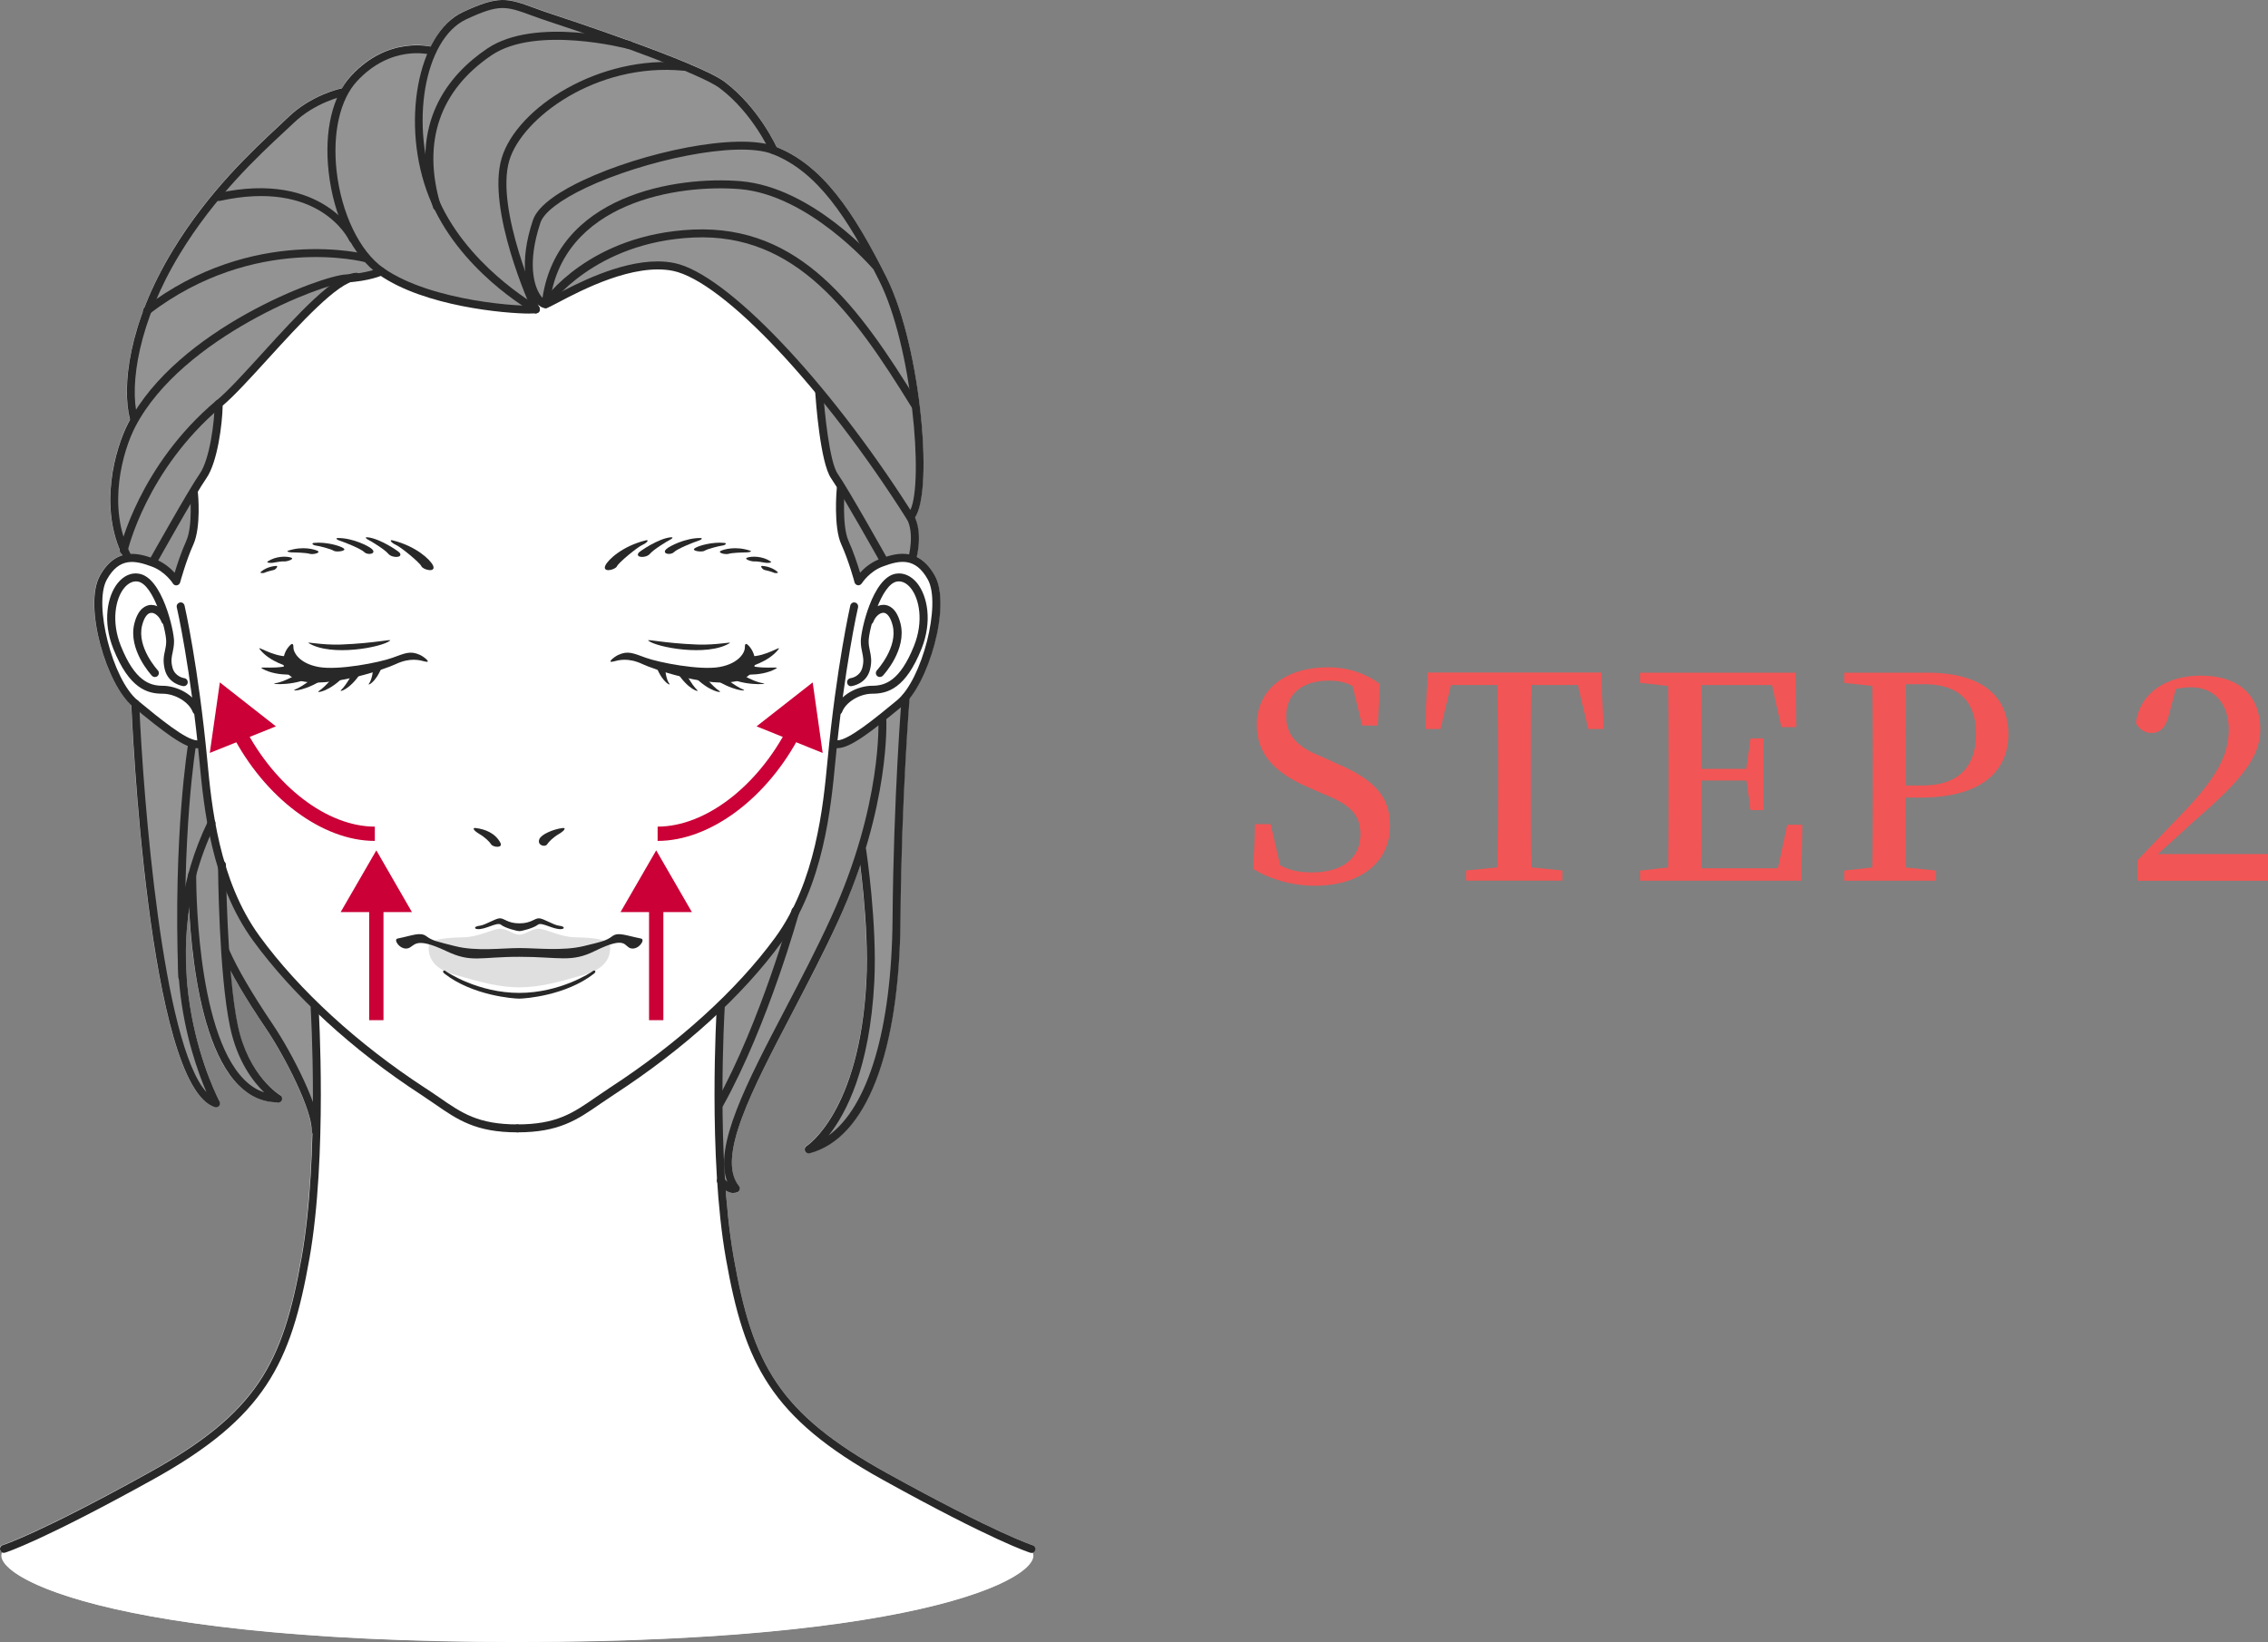 <?xml version="1.0" encoding="UTF-8"?>
<svg xmlns="http://www.w3.org/2000/svg" viewBox="0 0 256.97 186.05">
  <rect x="0" y="0" width="256.97" height="186.05" fill="#808080" stroke="none"/>
  <defs>
    <style>
      .cls-1 {
        fill: #ca0037;
      }

      .cls-1, .cls-2, .cls-3, .cls-4, .cls-5, .cls-6, .cls-7 {
        stroke-width: 0px;
      }

      .cls-2 {
        opacity: .8;
      }

      .cls-2, .cls-7 {
        fill: #fff;
      }

      .cls-8 {
        mix-blend-mode: multiply;
      }

      .cls-3 {
        fill: #dfdfdf;
      }

      .cls-4 {
        fill: #f25555;
      }

      .cls-5 {
        fill: #282828;
      }

      .cls-6 {
        fill: #939393;
      }

      .cls-9 {
        isolation: isolate;
      }
    </style>
  </defs>
  <g class="cls-9">
    <g id="_レイヤー_2" data-name="レイヤー 2">
      <g id="contents">
        <g>
          <path class="cls-4" d="M150.99,86.32c4.74,1.92,6.5,3.9,6.5,7.26,0,4.13-3.36,6.78-8.54,6.78-2.66,0-5.25-.83-6.94-1.89l.19-5.09h1.76l1.09,4.67c1.12.58,2.14.8,3.62.8,3.33,0,5.47-1.54,5.47-4.32,0-2.24-1.18-3.39-4.22-4.58l-1.38-.61c-3.81-1.6-6.14-3.65-6.14-7.2,0-4.16,3.42-6.53,8.03-6.53,2.4,0,4.29.7,5.89,1.86l-.19,4.74h-1.79l-1.09-4.48c-.83-.45-1.66-.61-2.69-.61-2.85,0-4.83,1.38-4.83,4.03,0,2.24,1.38,3.52,3.84,4.51l1.44.64Z"/>
          <path class="cls-4" d="M173.51,77.61c-.06,3.14-.06,6.3-.06,9.57v1.63c0,3.14,0,6.3.06,9.47l3.52.35v1.15h-10.91v-1.15l3.52-.35c.1-3.1.1-6.27.1-9.47v-1.63c0-3.17,0-6.37-.1-9.57h-5.25l-1.18,4.99h-1.73l.26-6.4h19.68l.26,6.4h-1.73l-1.18-4.99h-5.25Z"/>
          <path class="cls-4" d="M204.2,93.45l-.1,6.34h-18.27v-1.15l3.17-.35c.06-3.1.06-6.27.06-9.47v-1.63c0-3.14,0-6.33-.06-9.47l-3.17-.35v-1.15h17.6l.1,6.17h-1.7l-1.06-4.77h-7.97c-.03,3.07-.03,6.21-.03,9.5h5.09l.48-3.46h1.47v8.13h-1.47l-.45-3.36h-5.12c0,3.55,0,6.78.03,9.95h8.64l1.06-4.93h1.7Z"/>
          <path class="cls-4" d="M215.91,90.35c0,2.56,0,5.18.03,7.94l3.42.35v1.15h-10.4v-1.15l3.17-.35c.06-3.1.06-6.27.06-9.47v-1.63c0-3.14,0-6.33-.06-9.47l-3.17-.35v-1.15h9.44c6.24,0,9.15,2.72,9.15,6.98,0,3.94-2.75,7.17-9.95,7.17h-1.7ZM215.95,77.52c-.03,3.17-.03,6.37-.03,9.66v1.82h1.92c4.29,0,6.05-2.37,6.05-5.82,0-3.65-1.89-5.66-5.89-5.66h-2.05Z"/>
          <path class="cls-4" d="M256.97,96.78v3.01h-14.81v-2.3c1.92-1.98,3.78-3.97,5.34-5.57,3.58-3.78,5.02-6.3,5.02-9.25s-1.63-4.8-4.26-4.8c-.48,0-1.09.06-1.73.19l-.74,2.72c-.38,1.73-1.09,2.27-2.02,2.27-.77,0-1.38-.42-1.76-1.12.42-3.55,3.65-5.38,7.33-5.38,4.61,0,6.75,2.5,6.75,6.08,0,3.07-1.95,5.63-7.49,10.4-.99.9-2.46,2.27-4.1,3.74h12.45Z"/>
        </g>
        <g>
          <path class="cls-2" d="M116.99,175.07s-4.09-1.29-16.57-8.21c-12.21-6.77-15.15-12.28-17.29-24.41-.42-2.37-.7-4.95-.9-7.56.36.22.67.29.9.29.25,0,.4-.07.44-.09.12-.06.21-.18.24-.31.03-.13,0-.27-.09-.38-2.56-3.19,1.42-10.8,6.03-19.61,1.78-3.4,3.62-6.91,5.24-10.48.99-2.18,1.79-4.26,2.46-6.23.34,2.74.93,8.37.69,13.11-.76,14.76-6.71,18.6-6.77,18.64-.19.12-.27.36-.18.56.07.17.24.27.41.27.04,0,.08,0,.11-.02,6.42-1.69,10.17-11.36,10.29-26.53.11-13.54.99-24.5,1.03-24.99,2.59-3.25,4.57-10.84,2.87-13.92-.62-1.12-1.33-1.77-2.06-2.12.16-.7.53-2.77-.21-4.45,2.15-2.97.69-19.45-3.21-27.24-3.66-7.32-7.18-12.62-12.43-14.74-.39-.83-2.33-4.71-5.9-7.41-2.93-2.22-19.03-7.49-19.19-7.54-.92-.3-1.68-.58-2.33-.81-3.08-1.12-4.01-1.46-8.13.46-1.51.7-2.73,2.1-3.64,3.91-1.05-.22-5.27-.78-9.05,3.32-.39.42-.72.91-1.02,1.43-.03,0-.07,0-.1,0-.14.03-3.36.74-5.94,3.21-.31.3-.67.63-1.07,1.01-2.99,2.78-8,7.43-12.05,14.11-1.39,2.28-2.44,4.48-3.23,6.53-.12.1-.17.25-.15.39-1.96,5.29-2.14,9.64-1.49,12.19,0,.03.03.04.04.06-.08.14-.16.28-.23.42-1.38,2.66-3.24,8.9-.96,14.34-.03.18.05.35.2.45.03.06.06.13.09.19-.89.28-1.78.94-2.54,2.3-1.86,3.34.65,12.04,3.56,14.66.14,3.24,2.03,43.31,9.48,45.56.04.01.09.02.13.02.13,0,.26-.06.35-.17.12-.14.13-.34.05-.5-.07-.12-5.19-9.78-3.46-21.7.3,5.64,1.42,15.67,5.59,19.86,1.28,1.29,2.78,1.94,4.43,1.94.23,0,.42-.12.48-.33.05-.2-.03-.4-.21-.51-.04-.02-3.59-2.16-4.8-7.93-.35-1.69-.62-3.89-.81-6.16.99,1.87,2.3,4.01,4.03,6.58,2.15,3.18,5.23,9.26,5.16,11.55,0,.1.03.18.08.26-.12,4.65-.45,9.74-1.22,14.09-2.14,12.13-5.08,17.64-17.29,24.41-12.48,6.91-16.53,8.19-16.57,8.21-.24.07-.37.32-.3.56.04.13.14.21.26.26-1.34,2.56,11.51,10.16,58.34,10.16s59.62-7.56,58.35-10.14c.14-.04.27-.13.32-.28.07-.24-.06-.49-.3-.56Z"/>
          <g class="cls-8">
            <path class="cls-7" d="M116.42,175.39c-3.68-1.84-26.55-10.45-31.04-22.13-4.49-11.68-4.9-31.97-3.06-42.42,1.84-10.45-17.97-11.07-23.69-11.07s-25.53.61-23.69,11.07c1.84,10.45,1.43,30.74-3.06,42.42-4.49,11.68-27.37,20.29-31.04,22.13-3.68,1.84,7.35,10.66,57.8,10.66s61.47-8.81,57.8-10.66Z"/>
            <path class="cls-7" d="M95.31,68.41c.43-2.44,6.15-7.58,9.22-4.3,3.07,3.28,1.23,9.84-1.43,13.94-2.66,4.1-5.12,4.3-6.35,5.53-1.23,1.23-4.3,1.23-4.51-1.23-.2-2.46,2.46-10.45,3.07-13.94Z"/>
            <path class="cls-7" d="M21.88,68.41c-.43-2.44-6.15-7.58-9.22-4.3-3.07,3.28-1.23,9.84,1.43,13.94,2.66,4.1,5.12,4.3,6.35,5.53,1.23,1.23,4.3,1.23,4.51-1.23.2-2.46-2.46-10.45-3.07-13.94Z"/>
            <path class="cls-7" d="M97.15,45.46c-3.69-15.37-18.85-28.28-38.53-28.28s-34.84,12.91-38.53,28.28c-3.32,13.84,1.84,27.67,2.66,38.33.82,10.66,2.05,15.58,7.38,23.98,5.33,8.4,15.99,14.76,19.26,17.42,3.28,2.66,7.17,2.66,9.22,2.66s5.94,0,9.22-2.66c3.28-2.66,13.94-9.02,19.26-17.42,5.33-8.4,6.56-13.32,7.38-23.98.82-10.66,5.98-24.49,2.66-38.33Z"/>
            <path class="cls-6" d="M60.74,35.06s-8.54.71-17.91-4.39c0,0-1.13.71-3.5.89-1.78,1.19-3.91,2.49-7.83,7.12-3.91,4.63-3.97,4.98-6.76,7.18-.12,1.6.18,6.11-2.73,9.73,0,0,.12,2.14.06,3.2-.06,1.07-.18,2.61-.77,3.56-.59.95-1.25,3.38-1.25,3.38,0,0-1.96-2.91-5.52-2.49-1.13-2.31-3.14-7.53.77-15.9-.89-4.27-.06-9.49,3.02-15.66,3.08-6.17,8.08-12.05,12.46-16.03,1.74-1.58,3.71-4.26,8.22-5.21,1.19-1.96,4.52-5.62,10-4.79,1.48-2.73,2.85-3.8,4.92-4.51,2.08-.71,3.13-1.18,6.45.12,3.32,1.3,13.38,4.8,17.95,6.58,4.57,1.78,5.94,3.53,9.32,9.04,1.51.69,2.81.85,5.95,4.47,3.14,3.62,6.35,8.84,8.13,14.47,1.78,5.63,3.68,19.1,1.42,22.72.65,1.36.89,2.79.12,4.8-1.13-.24-3.03-.53-5.93,2.37-.65-2.19-1.6-4.15-1.84-5.04-.24-.89-.47-4.39-.12-5.58-1.01-1.42-1.72-1.66-2.49-10.74-3.26-3.85-11.21-12.69-15.3-13.76-4.09-1.07-7.3-.47-10.26,1.13-2.97,1.6-5.16,2.73-5.46,2.79-.3.06-1.36-1.01-1.48-1.54-.24.42-.42,1.13.35,2.08Z"/>
            <path class="cls-6" d="M102.69,79s-.52,4.29-.69,9.01c-.17,4.72-.34,22.66-1.46,28.16-1.12,5.49-2.75,11.76-8.84,13.99,2.66-2.66,4.64-5.32,6.01-11.85,1.37-6.52.77-16.48,0-22.06-1.37,4.12-4.64,10.99-8.33,18.03-3.69,7.04-8.58,16.31-6.18,20.35-.77.09-1.46-.86-1.46-.86,0,0-.94-14.08,0-19.92,1.46-1.2,7.13-7.21,9.1-11.93,1.97-4.72,2.92-10.3,3.52-17.77,1.12.17,1.8-.09,3.95-1.63,2.15-1.55,4.38-3.52,4.38-3.52Z"/>
            <path class="cls-6" d="M15.22,79.78s1.46,1.29,3,2.4c1.55,1.12,2.83,2.32,4.64,2.15.17,2.15.94,12.28,3.69,17.43,2.75,5.15,6.7,9.87,9.19,12.11,0,0,.26,9.53.17,13.91-1.46-4.81-3.52-9.1-5.15-11.25-1.63-2.15-4.72-7.3-5.24-8.58.17,3.26.09,12.36,5.92,16.4-2.23-.09-4.72-.77-7.04-6.87-2.32-6.09-2.66-18.54-2.66-18.54,0,0-1.46,6.1-1.12,11.93.34,5.84,3.69,13.91,3.69,13.91,0,0-1.97-.09-4.04-6.52-2.06-6.44-4.46-24.72-5.06-38.46Z"/>
            <path class="cls-3" d="M65.16,106.2c-1.67-.04-3.16-.88-4.01-.96-.84-.08-1.55.64-2.3.67-.75-.03-1.46-.75-2.3-.67-.86.08-2.34.92-4.01.96-1.67.04-3.92.16-3.97.99-.05.84.15,2.43,2.72,3.18,3.2.94,5.31,1.5,7.56,1.5s4.36-.56,7.56-1.5c2.57-.76,2.77-2.35,2.72-3.18-.05-.83-2.3-.96-3.97-.99Z"/>
            <g>
              <path class="cls-5" d="M69.51,74.95c.54-.14,1.63-.49,3.32.31,1.18.56,6.73,2.43,10.02,2.02,3.29-.41,3-2.9,2.1-3.98-.51-.62-.56-.28-.56.13s-.57,1.72-2.84,2.14c-2.26.41-6.9-.51-8.34-1.03-1.44-.51-2.03-.85-3.15-.34-.48.22-1.38.96-.56.75Z"/>
              <path class="cls-5" d="M82.98,75.77s2.07,1.44,3.51,1.65c.73.1-2.54.41-4.72-1.03l1.21-.62Z"/>
              <path class="cls-5" d="M83.41,76.34s2.68.46,4.51-.58c.61-.35-1.83.23-3.66-.58l-.85,1.16Z"/>
              <path class="cls-5" d="M84.75,75.6s2.34-.57,3.46-2.04c.37-.49-1.4.82-3.17.81l-.29,1.22Z"/>
              <path class="cls-5" d="M81.76,76.49s1.47,1.25,2.47,1.65c.51.21-1.34.18-3.6-1.44-1.44-1.03,1.13-.21,1.13-.21Z"/>
              <path class="cls-5" d="M79.61,76.37s1.1,1.41,1.91,1.93c.42.27-1.22.11-2.95-1.76-1.11-1.19,1.04-.17,1.04-.17Z"/>
              <path class="cls-5" d="M77.61,76.13s.75,1.46,1.38,2.05c.33.31-1.05-.04-2.28-2.02-.79-1.26.9-.04.9-.04Z"/>
              <path class="cls-5" d="M75.37,75.81s.07,1.14.47,1.66c.21.27-.75-.08-1.46-1.88-.46-1.15.99.22.99.22Z"/>
            </g>
            <path class="cls-5" d="M73.46,72.59c.91.75,6.62,1.84,9.2.29.36-.22-1.38.23-3.65.15-3.87-.15-5.83-.67-5.55-.44Z"/>
            <path class="cls-5" d="M61.11,95.08c.21-.55,1.59-1.13,2.62-1.26.44-.06.27.27-.38.66-.66.38-1.15.87-1.37,1.2-.22.33-1.15.11-.87-.6Z"/>
            <path class="cls-5" d="M56.68,95.46c-.6-1.09-1.74-1.51-2.77-1.64-.44-.06-.27.27.38.66.66.38,1.15.87,1.37,1.2.22.33,1.39.45,1.02-.22Z"/>
            <path class="cls-5" d="M72.63,106.34c-1.69-.33-2.58-.77-3.26-.26-.69.52-1.27.64-3.25,1.12-2.38.57-5.3.22-7.28.22s-4.86.4-7.28-.22c-1.98-.5-2.56-.6-3.25-1.12-.69-.52-1.57-.08-3.26.26-.53.1.26,1.29,1.12,1.12.86-.17.64-1.47,4.39.3,2.89,1.37,3.74.65,8.28.65s5.86.68,8.54-.65c3.73-1.83,3.27-.47,4.13-.3.86.17,1.65-1.01,1.12-1.12Z"/>
            <path class="cls-5" d="M63.35,104.89c-.65-.08-1.72-.8-2.25-.84-.53-.04-.88.57-2.25.57s-1.72-.61-2.25-.57c-.53.04-1.6.76-2.25.84-.65.08-.65.34-.27.38.91.09,2.25-.84,2.67-.5.48.39,1.83.73,2.1.73s1.62-.34,2.1-.73c.42-.34,1.76.59,2.67.5.38-.04.38-.31-.27-.38Z"/>
            <path class="cls-5" d="M67.18,110.02c-.19.16-3.71,2.48-8.35,2.48s-8.16-2.32-8.35-2.48c-.19-.16-.45.04-.13.29,3.18,2.5,7.85,2.84,8.48,2.84s5.3-.34,8.48-2.84c.32-.25.05-.45-.13-.29Z"/>
            <g>
              <path class="cls-5" d="M68.59,64.07c.3-.65,1.91-2.18,4.55-2.84.47-.12.19.27-.35.51-.54.23-2.68,1.98-2.88,2.41-.19.43-1.71.78-1.32-.08Z"/>
              <path class="cls-5" d="M72.36,62.63c.11-.16,2.22-1.61,3.62-1.75.39-.04.19.16-.12.31-.31.16-1.79,1.05-2.22,1.56-.43.51-1.71.47-1.28-.12Z"/>
              <path class="cls-5" d="M75.51,62.2c.34-.32,2.14-1.24,3.81-1.24.39,0,.17.21-.31.35-.39.12-2.26.86-2.65,1.25-.39.39-1.44.19-.86-.35Z"/>
              <path class="cls-5" d="M78.7,62.13c.41-.3,2.02-.75,3.35-.62.39.04.12.27-.23.31-.35.04-1.71.39-1.98.58-.27.19-1.56.04-1.13-.27Z"/>
              <path class="cls-5" d="M81.7,62.4c.28-.13,1.6-.57,3.31,0,.23.08-.12.19-.47.19s-1.63.04-1.98.16c-.35.12-1.36-.12-.86-.35Z"/>
              <path class="cls-5" d="M84.66,63.18c.55-.18,1.73-.18,2.65.43.23.16-.31.19-.54.16-.23-.04-1.05-.19-1.32-.16s-1.25-.27-.78-.43Z"/>
              <path class="cls-5" d="M86.37,64.12c.2.02,1.02.08,1.71.66.2.17-.23.2-.43.1-.2-.1-.82-.26-1.02-.3-.2-.03-.59-.49-.26-.46Z"/>
            </g>
            <g>
              <path class="cls-5" d="M48.13,74.95c-.54-.14-1.63-.49-3.32.31-1.18.56-6.73,2.43-10.02,2.02-3.29-.41-3-2.9-2.1-3.98.51-.62.56-.28.56.13s.57,1.72,2.84,2.14c2.27.41,6.9-.51,8.34-1.03,1.44-.51,2.03-.85,3.15-.34.48.22,1.38.96.56.75Z"/>
              <path class="cls-5" d="M34.67,75.77s-2.07,1.44-3.51,1.65c-.73.1,2.54.41,4.72-1.03l-1.21-.62Z"/>
              <path class="cls-5" d="M34.23,76.34s-2.68.46-4.52-.58c-.61-.35,1.83.23,3.66-.58l.85,1.16Z"/>
              <path class="cls-5" d="M32.89,75.6s-2.34-.57-3.46-2.04c-.37-.49,1.4.82,3.17.81l.29,1.22Z"/>
              <path class="cls-5" d="M35.88,76.49s-1.47,1.25-2.47,1.65c-.51.21,1.34.18,3.6-1.44,1.44-1.03-1.13-.21-1.13-.21Z"/>
              <path class="cls-5" d="M38.03,76.37s-1.1,1.41-1.91,1.93c-.42.27,1.22.11,2.95-1.76,1.11-1.19-1.04-.17-1.04-.17Z"/>
              <path class="cls-5" d="M40.03,76.13s-.75,1.46-1.38,2.05c-.33.31,1.05-.04,2.28-2.02.79-1.26-.9-.04-.9-.04Z"/>
              <path class="cls-5" d="M42.27,75.81s-.07,1.14-.47,1.66c-.21.27.75-.08,1.46-1.88.46-1.15-.99.22-.99.22Z"/>
            </g>
            <path class="cls-5" d="M44.19,72.59c-.91.75-6.62,1.84-9.2.29-.36-.22,1.38.23,3.65.15,3.87-.15,5.83-.67,5.55-.44Z"/>
            <g>
              <path class="cls-5" d="M49.06,64.07c-.3-.65-1.91-2.18-4.55-2.84-.47-.12-.19.27.35.51.54.23,2.68,1.98,2.88,2.41.19.43,1.71.78,1.32-.08Z"/>
              <path class="cls-5" d="M45.28,62.63c-.11-.16-2.22-1.61-3.62-1.75-.39-.04-.19.16.12.31.31.16,1.79,1.05,2.22,1.56.43.51,1.71.47,1.28-.12Z"/>
              <path class="cls-5" d="M42.13,62.2c-.34-.32-2.14-1.24-3.81-1.24-.39,0-.17.21.31.35.39.12,2.26.86,2.65,1.25.39.39,1.44.19.86-.35Z"/>
              <path class="cls-5" d="M38.94,62.13c-.41-.3-2.02-.75-3.35-.62-.39.04-.12.27.23.31.35.04,1.71.39,1.98.58s1.56.04,1.13-.27Z"/>
              <path class="cls-5" d="M35.95,62.4c-.28-.13-1.6-.57-3.31,0-.23.08.12.19.47.19s1.63.04,1.98.16c.35.12,1.36-.12.86-.35Z"/>
              <path class="cls-5" d="M32.99,63.18c-.55-.18-1.73-.18-2.65.43-.23.16.31.19.54.16.23-.04,1.05-.19,1.32-.16.27.04,1.25-.27.78-.43Z"/>
              <path class="cls-5" d="M31.28,64.12c-.2.02-1.02.08-1.71.66-.2.17.23.2.43.1.2-.1.82-.26,1.02-.3.2-.03.59-.49.26-.46Z"/>
            </g>
            <path class="cls-5" d="M60.04,35.53c-2.84,0-11.95-.81-17.09-4.4-2.97-2.07-5.16-6.56-5.72-11.72-.5-4.58.43-8.52,2.54-10.81,4.26-4.61,9.09-3.31,9.3-3.26.24.07.38.32.31.56s-.31.38-.55.31c-.18-.06-4.52-1.19-8.39,3-1.91,2.06-2.77,5.84-2.31,10.1.53,4.84,2.62,9.19,5.34,11.08,5.51,3.84,16.07,4.41,17.19,4.21.24.01.48.13.51.38.04.25-.14.47-.38.51-.14.02-.39.03-.74.03Z"/>
            <path class="cls-5" d="M60.71,35.5c-.07,0-.15-.02-.22-.06-.35-.2-8.59-4.84-11.88-13.12-3.24-8.16-1.34-18.54,3.83-20.95,4.12-1.92,5.04-1.58,8.13-.46.66.24,1.41.52,2.33.81.16.05,16.26,5.33,19.19,7.54,3.93,2.97,5.9,7.39,5.98,7.57.1.23,0,.5-.23.6-.23.09-.49,0-.59-.23-.02-.04-1.96-4.39-5.7-7.21-2.09-1.58-12.46-5.29-18.93-7.41-.93-.3-1.7-.58-2.36-.82-2.96-1.08-3.66-1.33-7.44.43-4.78,2.23-6.46,12.04-3.38,19.8,3.16,7.97,11.39,12.62,11.47,12.67.22.12.3.39.18.61-.08.15-.24.23-.39.23Z"/>
            <path class="cls-5" d="M103.12,59.02s-.05,0-.07,0c-.13-.02-.24-.09-.31-.2-9.4-14.86-20.79-26.95-26.49-28.13-4.48-.9-10.37,2.2-12.89,3.52-.86.45-1.21.64-1.44.68-.36.08-.77-.14-1.17-.59-1.22-1.39-1.97-4.57-.37-9.35.6-1.81,3.42-3.46,5.68-4.52,6.73-3.17,17.48-5.48,21.78-3.83,5.34,2.06,8.9,7.42,12.6,14.81,4.03,8.06,5.45,25.41,2.98,27.5-.08.07-.19.11-.29.11ZM74.51,29.62c.66,0,1.3.06,1.92.19,5.85,1.21,17.28,13.18,26.72,27.97,1.51-3.19.2-18.52-3.52-25.95-3.61-7.21-7.05-12.42-12.12-14.38-4.03-1.56-14.63.76-21.07,3.8-2.97,1.4-4.82,2.82-5.21,3.99-1.56,4.69-.63,7.14-.15,7.98.31.55.63.77.72.79.07-.03.62-.32,1.14-.6,2.26-1.2,7.17-3.79,11.57-3.79Z"/>
            <path class="cls-5" d="M60.71,35.5c-.17,0-.33-.1-.41-.26-.21-.47-5.2-11.5-3.46-17.32,1.72-5.75,11.1-11.74,20.65-10.8.25.02.43.24.41.49-.02.25-.25.47-.49.4-9.88-.94-18.27,5.38-19.7,10.16-1.65,5.5,3.36,16.58,3.41,16.69.1.23,0,.5-.22.6-.06.03-.12.04-.19.04Z"/>
            <path class="cls-5" d="M103.64,46.32c-.15,0-.3-.08-.38-.22-6.65-10.8-13.11-19.69-24.66-19.19-11.29.5-16.34,7.72-16.39,7.79-.14.21-.42.26-.63.12-.21-.14-.26-.42-.12-.63.21-.31,5.33-7.66,17.09-8.18,12.09-.51,18.67,8.57,25.47,19.62.13.21.06.49-.15.62-.07.04-.16.07-.24.07Z"/>
            <path class="cls-5" d="M61.83,34.9s-.03,0-.05,0c-.25-.03-.43-.25-.4-.5,1.38-12.38,15.36-14.48,22.55-13.87,8.16.69,15.29,8.9,15.59,9.25.16.19.14.47-.05.64-.19.15-.47.14-.64-.05-.07-.08-7.19-8.28-14.98-8.94-6.89-.58-20.27,1.39-21.58,13.08-.03.23-.22.4-.45.4Z"/>
            <path class="cls-5" d="M100.11,63.91c-.16,0-.31-.08-.39-.23-.04-.08-4.38-7.81-5.55-9.48-1.24-1.77-1.74-8.87-1.8-9.68-.02-.25.17-.46.42-.48.24,0,.46.17.48.42.14,2.11.71,7.89,1.64,9.22,1.2,1.71,5.42,9.24,5.6,9.56.12.22.04.49-.17.61-.07.04-.15.06-.22.06Z"/>
            <path class="cls-5" d="M103.37,63.68s-.08,0-.12-.02c-.24-.07-.38-.32-.31-.56,0-.03.72-2.62-.2-4.32-.12-.22-.04-.49.18-.61.22-.12.49-.04.61.18,1.11,2.03.31,4.88.28,5-.06.2-.24.33-.43.33Z"/>
            <path class="cls-5" d="M17.42,63.91c-.07,0-.15-.02-.22-.06-.22-.12-.29-.4-.17-.61.18-.32,4.4-7.85,5.6-9.56,1.13-1.61,1.69-5.95,1.69-7.92,0-.13.06-.26.17-.35,1.3-1.06,3.19-3.14,5.2-5.35,4.06-4.46,8.25-9.07,10.68-9.15h.02c.24,0,.44.19.45.44,0,.25-.19.45-.44.46-2.04.07-6.48,4.94-10.04,8.85-1.95,2.14-3.8,4.17-5.13,5.3-.04,2.11-.59,6.42-1.85,8.23-1.18,1.68-5.51,9.41-5.55,9.48-.08.15-.24.23-.39.23Z"/>
            <path class="cls-5" d="M94.88,84.78c-.25,0-.45-.2-.45-.45s.2-.45.45-.45c1.25,0,4.3-2.51,6.75-4.53,2.85-2.35,5.04-10.91,3.5-13.68-1.43-2.58-3.23-2.18-5.09-1.49-1.54.56-2.39,1.91-2.4,1.92-.1.15-.28.24-.45.21-.18-.03-.32-.15-.37-.33,0-.03-.66-2.46-1.5-4.3-.9-1.97-.53-6.18-.51-6.36.02-.25.26-.46.49-.41.25.02.43.24.41.49,0,.04-.36,4.15.44,5.91.56,1.23,1.03,2.68,1.3,3.58.47-.52,1.24-1.19,2.28-1.57,1.49-.54,4.26-1.57,6.19,1.9,1.89,3.4-.74,12.37-3.71,14.81-3.48,2.87-5.86,4.74-7.33,4.74Z"/>
            <path class="cls-5" d="M58.62,128.3c-.25,0-.45-.2-.45-.45s.2-.45.45-.45c4.43,0,6.29-1.28,8.86-3.06.5-.34,1.02-.7,1.58-1.07,7.77-5.05,14.43-11.1,18.77-17.04,4.62-6.32,5.44-14.92,5.93-20.05,1.02-10.72,2.57-17.5,2.58-17.57.06-.24.3-.41.54-.34.24.05.39.3.34.54-.02.07-1.55,6.8-2.57,17.45-.5,5.23-1.33,13.97-6.09,20.5-4.46,6.11-11.03,12.08-19,17.27-.55.36-1.07.71-1.56,1.05-2.6,1.8-4.66,3.22-9.37,3.22Z"/>
            <path class="cls-5" d="M94.98,80.97c-.05,0-.11-.01-.16-.03-.23-.09-.35-.35-.26-.58.62-1.67,2.66-2.66,4.27-2.66,1.45,0,3.14-.54,4.73-4.52,1.11-2.78.6-5.32-.35-6.52-.46-.58-1.01-.86-1.57-.77-1.81.28-3.22,5.5-3.22,6.77,0,.42.07.74.14,1.08.12.58.25,1.17.02,2.11-.41,1.66-2.03,1.88-2.1,1.89-.25.06-.47-.15-.5-.39-.03-.25.14-.47.39-.51.05,0,1.08-.16,1.34-1.21.19-.74.09-1.17-.02-1.71-.08-.35-.16-.76-.16-1.27,0-1.19,1.34-7.25,3.99-7.65.88-.14,1.74.26,2.41,1.09,1.14,1.44,1.73,4.29.48,7.42-1.79,4.48-3.82,5.09-5.57,5.09-1.44,0-3.01.95-3.43,2.08-.07.18-.24.29-.42.29Z"/>
            <path class="cls-5" d="M99.69,76.71c-.11,0-.22-.04-.31-.12-.18-.17-.19-.45-.02-.64.02-.03,2.4-2.61,1.78-5.08-.22-.89-.6-1.41-1.02-1.44-.01,0-.02,0-.03,0-.43,0-.92.44-1.14,1.03-.09.24-.35.36-.58.26-.23-.09-.35-.35-.26-.58.36-.95,1.18-1.61,1.99-1.61h.08c.5.03,1.4.34,1.85,2.12.74,2.95-1.89,5.79-2,5.91-.09.09-.21.14-.33.14Z"/>
            <path class="cls-5" d="M22.36,84.78c-1.46,0-3.85-1.88-7.33-4.74-2.97-2.44-5.6-11.41-3.71-14.81,1.93-3.47,4.7-2.44,6.19-1.9,1.04.38,1.8,1.05,2.28,1.57.27-.9.74-2.35,1.3-3.58.8-1.76.44-5.4.44-5.44-.02-.25.16-.47.4-.49.24-.04.47.16.49.4.02.16.38,3.92-.51,5.9-.83,1.83-1.49,4.27-1.5,4.3-.05.17-.19.3-.37.33-.18.03-.35-.05-.45-.21,0-.01-.86-1.36-2.4-1.92-1.87-.69-3.66-1.09-5.09,1.49-1.54,2.77.65,11.34,3.5,13.68,2.45,2.02,5.51,4.53,6.75,4.53.25,0,.45.2.45.45s-.2.45-.45.45Z"/>
            <path class="cls-5" d="M58.62,128.3c-4.71,0-6.77-1.42-9.37-3.22-.49-.34-1-.69-1.55-1.05-7.72-5.02-14.47-11.21-19.01-17.43-4.78-6.55-5.6-15.18-6.09-20.34-1.02-10.66-2.55-17.39-2.57-17.45-.06-.24.1-.48.34-.54.24-.07.48.09.54.34.02.07,1.56,6.85,2.58,17.57.48,5.06,1.29,13.54,5.92,19.89,4.47,6.13,11.14,12.24,18.77,17.21.56.36,1.08.72,1.58,1.06,2.57,1.78,4.42,3.06,8.86,3.06.25,0,.45.2.45.45s-.2.45-.45.45Z"/>
            <path class="cls-5" d="M22.26,80.97c-.18,0-.35-.11-.42-.29-.42-1.13-1.99-2.08-3.43-2.08-1.75,0-3.78-.61-5.57-5.09-1.25-3.13-.66-5.98.48-7.42.67-.84,1.53-1.24,2.41-1.09,2.65.4,3.99,6.47,3.99,7.65,0,.52-.09.92-.16,1.28-.12.54-.21.96-.02,1.7.26,1.04,1.29,1.2,1.34,1.21.24.03.42.26.39.51-.03.25-.27.42-.5.39-.07-.01-1.69-.23-2.1-1.89-.23-.94-.11-1.54.02-2.11.07-.34.14-.66.14-1.08,0-1.27-1.41-6.49-3.22-6.77-.54-.09-1.11.19-1.57.77-.95,1.19-1.46,3.74-.35,6.52,1.59,3.99,3.29,4.52,4.73,4.52,1.61,0,3.65,1,4.27,2.66.09.23-.03.49-.26.58-.05.02-.11.03-.16.03Z"/>
            <path class="cls-5" d="M17.55,76.71c-.12,0-.24-.05-.33-.14-.11-.12-2.73-2.96-2-5.91.44-1.77,1.35-2.09,1.85-2.12h.08c.81,0,1.64.66,1.99,1.61.09.23-.03.49-.26.58-.23.1-.49-.03-.58-.26-.23-.61-.77-1.08-1.18-1.03-.43.02-.8.55-1.02,1.43-.62,2.48,1.76,5.05,1.78,5.08.17.18.16.47-.02.64-.09.08-.2.12-.31.12Z"/>
            <path class="cls-5" d="M49.5,23.85c-.19,0-.37-.13-.43-.32-2.85-9.55,1.76-15.08,6.14-18.03,5.43-3.66,15.78-.94,16.21-.82.24.06.38.31.32.55-.06.24-.31.37-.55.32-.1-.03-10.39-2.73-15.48.7-5.91,3.99-7.91,9.87-5.78,17.02.07.24-.06.49-.3.56-.04.01-.09.02-.13.02Z"/>
            <path class="cls-5" d="M14.36,63.37c-.16,0-.32-.09-.4-.25-2.87-5.62-.88-12.39.57-15.18,5.56-10.69,21.9-16.71,24.65-16.84,2.39-.11,3.82-.75,3.84-.76.23-.1.49,0,.6.22.1.23,0,.5-.22.6-.06.03-1.6.72-4.18.84-2.56.11-18.58,6.16-23.89,16.35-1.38,2.65-3.27,9.06-.57,14.35.11.22.03.5-.2.61-.06.03-.14.05-.2.05Z"/>
            <path class="cls-5" d="M14.01,62.8s-.06,0-.1-.01c-.24-.05-.4-.3-.34-.54.02-.09,2.19-9.5,10.91-16.84.19-.17.47-.14.64.05.16.19.14.47-.05.63-8.48,7.15-10.59,16.26-10.61,16.35-.05.21-.23.35-.44.35Z"/>
            <path class="cls-5" d="M15.16,47.81c-.2,0-.38-.13-.44-.34-.92-3.59-.21-10.76,4.86-19.11,4.05-6.68,9.06-11.33,12.05-14.11.4-.38.76-.71,1.07-1.01,2.58-2.47,5.8-3.18,5.94-3.21.24-.03.48.1.53.35.05.24-.1.48-.35.54-.03,0-3.12.69-5.51,2.98-.31.3-.68.64-1.08,1.01-2.96,2.75-7.91,7.35-11.89,13.92-4.61,7.6-5.71,14.73-4.76,18.43.06.24-.08.48-.32.55-.04.01-.07.01-.11.01Z"/>
            <path class="cls-5" d="M16.65,35.67c-.14,0-.27-.06-.36-.18-.15-.2-.11-.48.08-.63,12.28-9.41,25.1-6.06,25.23-6.03.24.06.38.31.32.55s-.32.38-.55.32c-.13-.03-12.53-3.25-24.45,5.87-.08.06-.18.09-.27.09Z"/>
            <path class="cls-5" d="M40,27.55c-.17,0-.33-.1-.41-.26-.14-.29-3.45-7.02-14.72-4.52-.24.03-.48-.1-.54-.34-.05-.24.1-.48.34-.54,12.01-2.66,15.7,4.95,15.73,5.02.1.23,0,.49-.22.6-.06.03-.13.04-.19.04Z"/>
            <path class="cls-5" d="M116.86,175.95s-.09,0-.13-.02c-.16-.05-4.14-1.3-16.74-8.28-12.71-7.04-15.64-13.15-17.74-25.04-2.05-11.59-1.05-28.28-1.04-28.45.01-.25.23-.49.48-.42.25.02.44.23.42.48-.01.17-1,16.75,1.02,28.24,2.14,12.13,5.08,17.64,17.29,24.41,12.48,6.91,16.53,8.19,16.57,8.21.24.07.37.32.3.56-.06.2-.24.32-.43.32Z"/>
            <path class="cls-5" d="M.45,175.95c-.19,0-.37-.12-.43-.32-.07-.24.06-.49.3-.56.04-.01,4.09-1.29,16.57-8.21,12.21-6.77,15.15-12.28,17.29-24.41,2.03-11.49,1.03-28.07,1.02-28.24-.02-.25.17-.46.42-.48.23-.06.46.18.48.42.01.17,1.01,16.85-1.04,28.45-2.1,11.89-5.03,18-17.74,25.04-12.6,6.98-16.58,8.23-16.74,8.28-.04.01-.09.02-.13.02Z"/>
            <path class="cls-5" d="M83.14,135.18c-.41,0-1.06-.19-1.82-1.12-.16-.19-.13-.48.06-.64.19-.15.48-.13.63.06.15.18.28.32.4.42-1.59-3.98,2.21-11.24,6.55-19.54,1.77-3.39,3.6-6.89,5.22-10.44,5.83-12.78,5.35-22.35,5.34-22.45-.01-.25.18-.46.42-.48.25-.06.46.18.48.42,0,.1.51,9.88-5.42,22.88-1.63,3.57-3.47,7.08-5.24,10.48-4.61,8.82-8.6,16.43-6.03,19.61.09.11.12.25.09.38-.03.13-.12.25-.24.31-.04.02-.2.09-.44.09Z"/>
            <path class="cls-5" d="M81.55,125.53c-.07,0-.15-.02-.22-.06-.22-.12-.3-.39-.18-.61,5.06-9.12,8.51-21.64,8.54-21.76.07-.24.31-.37.55-.32.24.06.38.31.32.55-.03.13-3.51,12.75-8.63,21.96-.08.15-.24.23-.39.23Z"/>
            <path class="cls-5" d="M91.62,130.68c-.18,0-.34-.1-.41-.27-.09-.21-.01-.44.18-.56.06-.04,6-3.88,6.77-18.64.34-6.51-.9-14.71-.91-14.79-.04-.25.13-.47.38-.51.25-.05.48.13.51.38.01.08,1.26,8.37.92,14.97-.51,9.82-3.22,14.94-5.17,17.39,4.48-3.24,7.14-12.07,7.24-24.52.11-13.82,1.02-24.99,1.03-25.1.02-.25.24-.48.49-.41.25.02.43.24.41.48,0,.11-.92,11.25-1.03,25.04-.12,15.17-3.88,24.84-10.29,26.53-.04.01-.08.02-.11.02Z"/>
            <path class="cls-5" d="M24.49,125.47s-.09,0-.13-.02c-7.6-2.3-9.41-43.97-9.49-45.74-.01-.25.18-.46.43-.47.25.04.46.18.47.43.46,11.03,2.68,38.68,7.62,44.07-1.85-4.3-6.32-17.28.17-30.68.11-.23.38-.33.6-.21.22.11.32.38.21.6-7.7,15.9.42,31.2.51,31.35.09.16.07.36-.05.5-.09.1-.22.17-.35.17Z"/>
            <path class="cls-5" d="M31.46,124.9c-1.66,0-3.15-.65-4.43-1.94-5.84-5.87-5.71-23.14-5.7-23.87,0-.25.2-.44.45-.44h0c.25,0,.45.21.45.46,0,.18-.14,17.63,5.44,23.22.69.69,1.45,1.18,2.26,1.44-1.26-1.22-3.06-3.55-3.87-7.44-1.27-6.04-1.35-17.85-1.36-18.34,0-.25.2-.45.45-.45h0c.25,0,.45.2.45.45,0,.12.09,12.21,1.34,18.17,1.21,5.77,4.76,7.91,4.8,7.93.18.1.26.31.21.51-.06.21-.25.33-.48.33Z"/>
            <path class="cls-5" d="M20.65,111.14c-.24,0-.44-.19-.45-.43-.59-16.16,1.11-26.4,1.13-26.5.04-.25.27-.4.52-.37.24.04.41.28.37.52-.02.1-1.7,10.25-1.12,26.32,0,.25-.19.46-.43.47h-.02Z"/>
            <path class="cls-5" d="M35.76,128.57h-.01c-.25,0-.44-.22-.44-.46.07-2.29-3.01-8.37-5.16-11.55-2.4-3.55-3.99-6.28-5.03-8.61-.1-.23,0-.49.23-.59s.49,0,.6.23c1.01,2.27,2.59,4.96,4.95,8.47,2.27,3.36,5.39,9.58,5.31,12.08,0,.25-.21.44-.45.44Z"/>
            <g>
              <g>
                <rect class="cls-1" x="73.54" y="102.16" width="1.62" height="13.43"/>
                <polygon class="cls-1" points="78.39 103.34 74.35 96.35 70.31 103.34 78.39 103.34"/>
              </g>
              <g>
                <path class="cls-1" d="M74.51,95.28v-1.62c5.38,0,11.32-4.53,14.78-11.27l1.44.74c-3.73,7.27-10.25,12.15-16.22,12.15Z"/>
                <polygon class="cls-1" points="93.21 85.31 92.08 77.32 85.72 82.3 93.21 85.31"/>
              </g>
            </g>
            <g>
              <g>
                <rect class="cls-1" x="41.83" y="102.16" width="1.62" height="13.43"/>
                <polygon class="cls-1" points="46.67 103.34 42.64 96.35 38.6 103.34 46.67 103.34"/>
              </g>
              <g>
                <path class="cls-1" d="M42.47,95.28c-5.97,0-12.49-4.88-16.22-12.15l1.44-.74c3.46,6.74,9.4,11.27,14.78,11.27v1.62Z"/>
                <polygon class="cls-1" points="31.26 82.3 24.91 77.32 23.77 85.31 31.26 82.3"/>
              </g>
            </g>
          </g>
        </g>
      </g>
    </g>
  </g>
</svg>